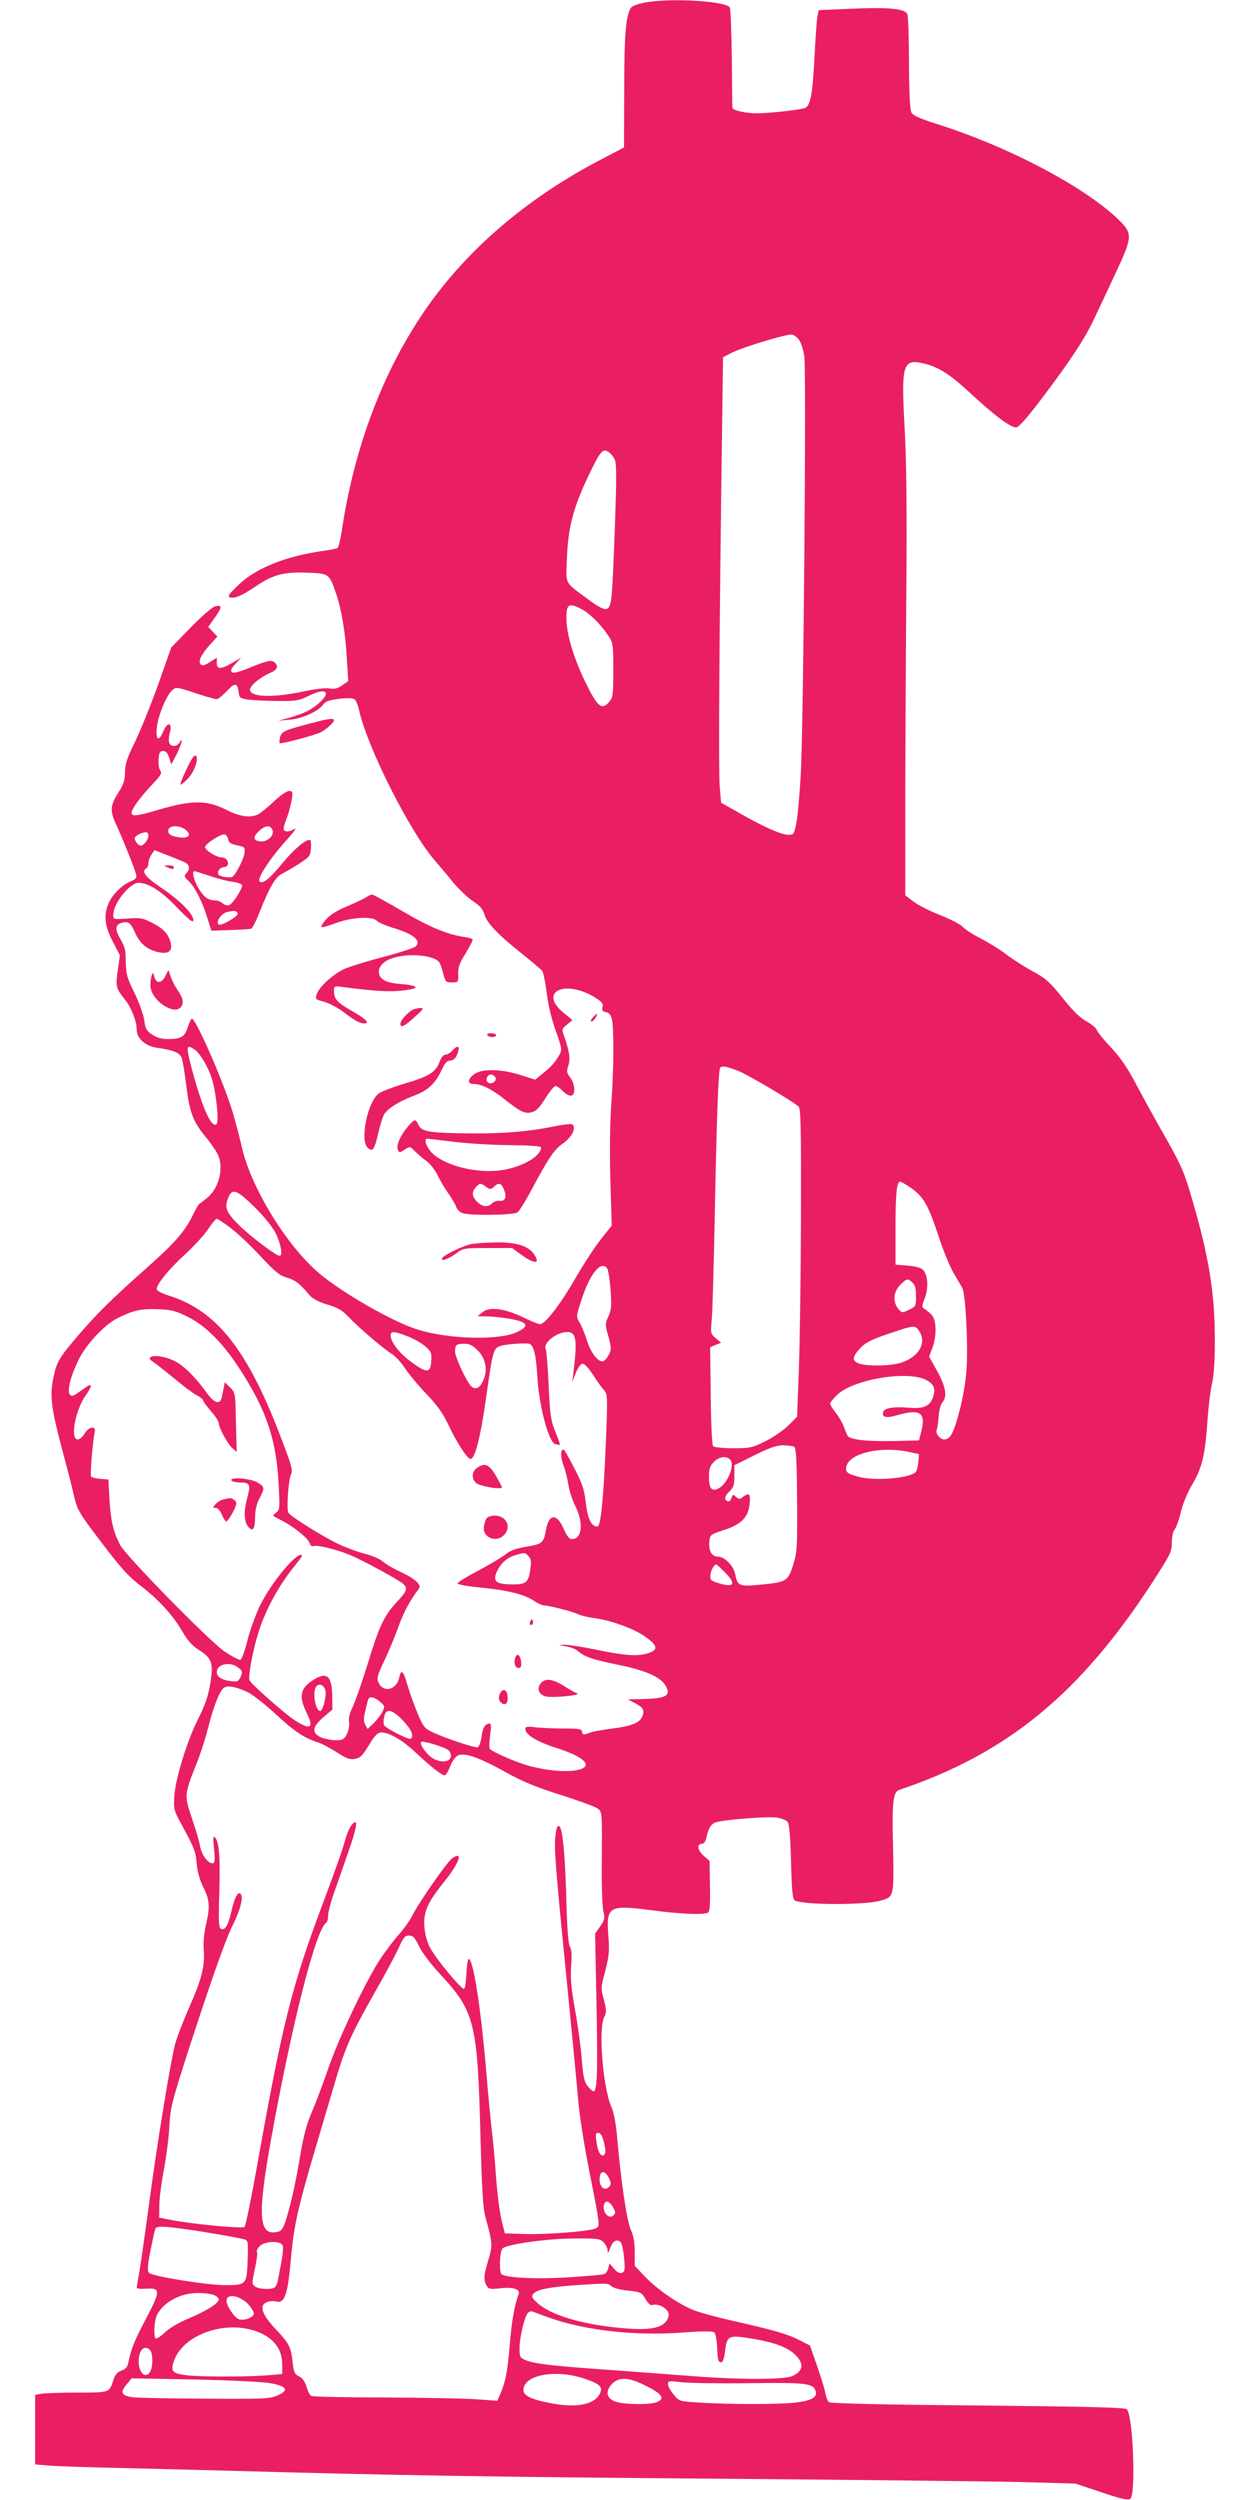 <?xml version="1.0" standalone="no"?>
<!DOCTYPE svg PUBLIC "-//W3C//DTD SVG 20010904//EN"
 "http://www.w3.org/TR/2001/REC-SVG-20010904/DTD/svg10.dtd">
<svg version="1.0" xmlns="http://www.w3.org/2000/svg"
 width="640pt" height="1280pt" viewBox="0 0 640 1280"
 preserveAspectRatio="xMidYMid meet">
<g transform="translate(0,1280) scale(0.1,-0.1)"
fill="#e91e63" stroke="none">
<path d="M3297 12786 c-32 -6 -62 -18 -67 -26 -26 -42 -34 -137 -34 -420 l-1
-295 -130 -68 c-336 -177 -616 -407 -823 -675 -251 -326 -423 -752 -492 -1220
-7 -45 -17 -85 -22 -88 -5 -3 -39 -10 -76 -15 -186 -26 -339 -87 -427 -170
-60 -56 -66 -69 -35 -69 25 0 57 16 127 63 82 55 138 69 253 65 115 -4 116 -5
150 -105 29 -85 49 -204 56 -338 l7 -112 -31 -22 c-24 -17 -40 -20 -64 -16
-20 4 -77 -3 -138 -16 -157 -33 -270 -28 -270 10 0 21 54 65 106 87 37 16 43
38 13 57 -12 8 -40 1 -109 -27 -66 -27 -95 -35 -103 -27 -8 8 -3 20 19 42 l29
32 -46 -27 c-59 -34 -79 -34 -79 0 l0 26 -36 -22 c-26 -17 -38 -20 -46 -12
-15 15 1 50 48 102 l37 41 -23 24 -24 25 32 45 c40 56 41 69 4 61 -16 -5 -66
-48 -126 -109 l-99 -102 -68 -192 c-38 -106 -92 -238 -119 -294 -40 -81 -50
-113 -50 -153 0 -41 -7 -62 -35 -106 -41 -64 -43 -92 -10 -162 32 -69 95 -227
102 -255 4 -18 -1 -25 -29 -36 -44 -18 -95 -70 -113 -114 -25 -60 -19 -114 22
-193 l37 -71 -11 -77 c-12 -83 -10 -91 38 -152 32 -40 59 -109 59 -152 0 -45
45 -85 106 -93 80 -11 114 -25 124 -51 5 -13 16 -78 24 -144 17 -136 34 -182
98 -260 25 -30 52 -69 61 -87 35 -67 11 -173 -51 -225 -17 -14 -35 -28 -39
-30 -5 -1 -21 -28 -36 -60 -41 -83 -92 -142 -234 -268 -178 -158 -252 -231
-342 -335 -109 -127 -120 -145 -137 -226 -20 -94 -12 -157 41 -359 25 -91 53
-201 63 -245 18 -77 23 -87 142 -243 100 -132 139 -175 201 -222 92 -71 163
-148 213 -234 26 -45 51 -73 83 -93 64 -40 75 -66 63 -150 -11 -80 -26 -126
-70 -213 -51 -102 -111 -295 -117 -380 -5 -72 -4 -77 33 -145 70 -129 76 -144
81 -207 4 -41 15 -83 34 -121 33 -66 35 -99 13 -194 -9 -40 -14 -91 -11 -123
7 -85 -10 -153 -74 -297 -32 -73 -65 -159 -73 -191 -24 -93 -93 -517 -131
-804 -20 -146 -42 -304 -50 -350 -8 -46 -15 -87 -15 -91 0 -5 21 -7 46 -5 77
5 77 -10 2 -153 -60 -113 -77 -155 -92 -231 -4 -17 -15 -29 -35 -36 -21 -7
-32 -21 -41 -49 -21 -64 -18 -63 -185 -63 -84 0 -167 -3 -184 -6 l-31 -6 0
-178 0 -178 73 -6 c39 -3 182 -8 317 -11 135 -3 403 -10 595 -15 858 -24 1350
-32 2520 -41 688 -6 1379 -13 1536 -17 l285 -8 132 -44 c99 -34 136 -42 149
-34 29 18 15 421 -17 458 -7 10 -185 14 -762 20 -478 4 -756 10 -764 17 -6 5
-15 26 -18 47 -4 20 -23 83 -43 140 l-36 103 -57 29 c-61 31 -129 50 -345 99
-71 16 -156 39 -188 51 -78 29 -191 107 -255 174 l-52 55 0 69 c0 48 -6 84
-20 115 -21 47 -50 244 -70 470 -6 75 -17 132 -31 163 -43 101 -66 399 -35
458 12 23 11 35 -2 87 -16 57 -16 63 7 148 19 75 22 102 16 178 -12 153 1 161
217 133 157 -21 274 -25 294 -12 8 5 11 49 9 135 l-2 129 -32 28 c-31 29 -34
60 -5 60 7 0 16 12 20 28 10 49 23 72 47 81 36 14 270 32 315 25 23 -4 47 -13
54 -22 9 -10 15 -72 18 -204 4 -149 8 -191 19 -198 40 -24 362 -25 441 -1 70
22 68 9 61 341 -3 164 4 216 31 225 557 187 931 495 1304 1072 87 135 94 149
94 196 0 30 6 57 14 66 8 9 22 48 31 86 9 40 33 98 54 135 54 90 70 153 82
319 5 79 16 171 24 205 10 40 15 116 15 221 0 244 -29 424 -115 720 -41 143
-56 176 -134 315 -49 85 -117 209 -152 275 -46 87 -81 139 -130 191 -36 38
-69 79 -73 90 -3 10 -27 30 -52 44 -32 17 -70 53 -123 120 -66 82 -87 101
-152 136 -41 22 -102 61 -135 86 -32 25 -90 61 -129 81 -38 19 -81 46 -94 60
-13 14 -66 42 -118 62 -52 20 -113 51 -136 69 l-42 32 0 415 c0 227 2 716 5
1084 4 495 1 732 -9 907 -17 310 -8 341 94 318 78 -17 137 -55 241 -151 128
-119 212 -181 238 -177 14 2 61 56 134 153 154 205 217 302 267 409 24 50 73
155 109 232 86 185 87 199 7 275 -177 168 -565 371 -924 484 -85 27 -121 43
-130 58 -8 16 -12 90 -13 252 0 127 -4 240 -8 251 -9 30 -93 38 -296 29 l-158
-7 -7 -32 c-3 -17 -10 -112 -15 -211 -10 -196 -21 -253 -54 -260 -52 -11 -183
-25 -240 -25 -60 0 -125 15 -126 28 -1 4 -2 117 -3 252 -2 135 -6 252 -10 261
-17 34 -309 51 -440 25z m794 -1726 c10 -14 22 -51 27 -83 11 -74 -4 -1887
-18 -2142 -6 -104 -16 -217 -23 -250 -12 -59 -13 -60 -44 -59 -38 2 -131 44
-254 115 l-87 49 -7 82 c-7 77 -2 795 11 1761 l6 438 49 25 c57 28 275 94 303
91 10 -1 27 -13 37 -27z m-944 -612 c10 -20 10 -90 2 -324 -6 -164 -13 -330
-17 -369 -9 -92 -24 -95 -123 -22 -122 90 -112 71 -106 216 6 151 33 253 108
411 62 130 75 145 103 127 12 -8 27 -25 33 -39z m-169 -767 c42 -22 97 -77
136 -135 25 -37 26 -45 26 -177 0 -130 -1 -139 -23 -165 -37 -42 -60 -21 -123
110 -59 123 -94 242 -94 321 0 73 12 80 78 46z m-1756 -426 c3 -27 7 -31 48
-37 25 -3 93 -7 151 -7 94 -1 111 2 155 24 90 46 125 25 57 -35 -40 -35 -75
-53 -156 -76 l-52 -14 58 5 c65 6 147 43 171 77 12 17 30 23 82 30 44 5 72 4
80 -3 7 -5 18 -33 24 -62 45 -191 257 -612 384 -760 24 -28 69 -81 98 -117 30
-36 75 -78 101 -95 34 -22 49 -40 57 -66 12 -44 68 -103 190 -200 52 -42 100
-82 106 -90 6 -8 16 -58 23 -111 7 -60 24 -134 46 -194 31 -88 33 -99 20 -123
-21 -39 -46 -66 -88 -99 l-37 -30 -75 24 c-100 32 -201 33 -239 3 -33 -26 -34
-49 -1 -49 40 0 92 -26 158 -78 82 -65 102 -75 139 -67 23 6 39 22 70 71 22
35 46 64 52 64 7 0 23 -11 36 -25 13 -14 32 -25 42 -25 26 0 24 59 -3 94 -18
23 -19 31 -9 60 11 35 6 72 -23 155 -11 31 -10 35 16 55 l28 23 -45 37 c-132
108 7 174 162 78 34 -22 42 -31 37 -49 -4 -17 0 -22 17 -25 14 -2 25 -13 30
-33 12 -43 11 -253 -2 -435 -7 -96 -9 -245 -5 -390 l7 -235 -53 -67 c-30 -37
-89 -127 -132 -201 -76 -133 -156 -237 -182 -237 -7 0 -47 16 -88 36 -97 46
-172 55 -207 25 l-25 -20 55 -1 c30 -1 84 -7 120 -14 85 -16 92 -37 23 -68
-93 -41 -343 -35 -503 14 -127 39 -393 191 -512 294 -163 141 -341 432 -388
634 -12 52 -33 133 -47 180 -46 157 -197 501 -212 484 -5 -5 -14 -26 -21 -47
-14 -45 -34 -57 -98 -57 -35 0 -59 7 -83 23 -29 19 -35 30 -40 72 -4 28 -26
91 -50 140 -39 79 -44 99 -45 160 0 58 -5 79 -27 116 -30 51 -28 76 9 85 31 8
43 -1 65 -50 22 -50 52 -79 98 -95 73 -24 103 -3 80 58 -15 38 -38 60 -94 88
-44 23 -58 25 -122 20 -72 -5 -73 -5 -73 19 0 58 84 164 130 164 51 -1 115
-41 197 -127 64 -66 83 -80 83 -64 0 32 -70 102 -165 166 -81 54 -103 83 -75
100 6 3 10 15 10 26 0 11 7 30 15 43 l16 23 62 -24 c102 -40 107 -42 113 -58
4 -9 -1 -24 -10 -34 -15 -16 -14 -19 8 -40 32 -30 70 -102 96 -186 l22 -70 97
3 c53 2 101 5 107 7 6 2 26 41 44 87 50 126 80 178 115 195 16 8 56 31 87 51
52 34 57 39 60 79 2 24 -1 43 -6 43 -24 0 -79 -47 -136 -115 -68 -83 -105
-114 -121 -98 -14 14 50 113 133 206 40 44 61 72 46 63 -16 -10 -35 -15 -44
-12 -17 6 -17 10 9 81 8 22 17 59 21 83 6 38 4 42 -15 42 -11 0 -46 -24 -77
-54 -31 -29 -67 -58 -79 -65 -40 -20 -95 -13 -167 24 -98 49 -175 49 -344 -1
-145 -43 -161 -39 -117 28 16 24 53 69 83 100 45 47 53 60 43 72 -7 8 -11 34
-9 58 2 35 7 43 23 43 14 0 23 -10 31 -35 l11 -34 27 51 c25 50 37 98 15 61
-13 -23 -46 -23 -53 0 -3 9 -2 32 3 49 16 54 -11 61 -33 8 -23 -55 -40 -45
-33 20 6 60 49 165 79 191 18 17 23 17 116 -14 54 -18 104 -32 112 -32 7 0 30
19 52 42 41 45 54 43 60 -7z m-272 -703 c33 -27 17 -46 -33 -39 -45 6 -62 19
-54 41 9 22 59 20 87 -2z m446 -4 c8 -28 -29 -60 -64 -56 -36 4 -38 23 -6 53
33 31 60 32 70 3z m-636 -27 c0 -19 -24 -51 -39 -51 -12 0 -31 23 -31 37 0 13
32 31 58 32 6 1 12 -8 12 -18z m408 -18 c3 -17 13 -24 45 -31 39 -7 42 -10 39
-38 -4 -35 -51 -124 -66 -125 -28 -3 -62 4 -68 14 -8 14 9 37 28 37 7 0 15 4
18 9 11 17 -6 41 -28 41 -27 0 -86 36 -86 53 0 16 80 68 100 65 8 -2 16 -13
18 -25z m-96 -187 c40 -14 94 -28 121 -31 26 -4 47 -12 47 -18 0 -19 -49 -95
-66 -101 -9 -4 -24 0 -34 9 -9 8 -27 15 -39 15 -35 0 -58 17 -86 64 -22 38
-34 86 -20 86 2 0 37 -11 77 -24z m145 -193 c5 -14 -87 -67 -98 -56 -15 15 15
58 46 64 36 8 48 6 52 -8z m-219 -698 c28 -20 70 -92 88 -152 21 -70 36 -215
23 -228 -24 -24 -69 72 -120 257 -39 145 -38 155 9 123z m2784 -109 c53 -22
275 -153 307 -182 11 -10 13 -109 12 -565 -1 -305 -6 -659 -11 -788 l-9 -235
-43 -43 c-24 -24 -77 -61 -117 -81 -70 -35 -81 -37 -167 -37 -51 0 -97 5 -103
10 -5 6 -11 116 -12 259 l-3 248 28 12 28 11 -28 24 c-26 22 -26 26 -20 94 4
39 11 287 16 551 9 473 18 724 27 739 7 12 36 7 95 -17z m-1244 -37 c4 -19
-27 -34 -41 -20 -14 14 0 43 20 39 10 -2 19 -10 21 -19z m2117 -555 c74 -50
96 -88 154 -264 23 -69 56 -149 74 -179 17 -29 37 -63 44 -75 17 -30 31 -303
21 -424 -4 -60 -20 -151 -38 -215 -28 -106 -45 -137 -76 -137 -21 0 -46 31
-38 49 3 9 8 40 10 70 2 30 10 61 19 71 26 29 18 78 -26 159 l-42 75 17 45
c23 65 21 142 -4 169 -11 11 -27 25 -36 30 -15 9 -15 13 1 56 20 53 16 119
-10 145 -9 10 -40 18 -78 21 l-62 5 0 185 c0 179 6 240 24 240 4 0 25 -12 46
-26z m-3349 -107 c55 -55 92 -103 109 -138 24 -53 33 -109 17 -109 -18 0 -151
100 -210 159 -66 65 -75 91 -50 146 19 42 45 30 134 -58z m-127 -103 c34 -25
103 -90 153 -144 74 -80 100 -101 135 -111 43 -12 66 -29 114 -86 18 -22 45
-37 94 -52 54 -16 77 -29 109 -63 54 -57 183 -167 222 -190 17 -10 49 -44 69
-76 21 -31 71 -91 111 -132 54 -57 82 -96 112 -160 42 -88 95 -170 111 -170
23 0 52 113 81 322 33 233 36 245 73 257 27 8 106 15 142 12 26 -2 39 -50 46
-166 8 -151 58 -340 92 -349 12 -3 22 -4 24 -3 1 2 -9 32 -24 67 -23 57 -27
85 -34 237 -4 95 -11 177 -14 183 -19 31 53 90 109 90 47 0 53 -40 31 -215
l-5 -40 18 45 c9 25 25 46 33 48 10 2 30 -19 54 -55 20 -32 46 -68 57 -80 19
-21 20 -28 9 -290 -10 -240 -23 -382 -37 -404 -2 -5 -10 -6 -17 -3 -24 9 -40
49 -48 123 -7 61 -17 94 -56 169 -26 51 -51 96 -55 98 -18 12 -20 -33 -4 -75
10 -25 21 -71 26 -101 4 -30 20 -80 35 -110 44 -87 36 -170 -17 -170 -14 0
-26 16 -43 55 -36 79 -75 75 -90 -10 -12 -65 -18 -70 -99 -84 -55 -9 -85 -20
-107 -39 -18 -14 -79 -51 -137 -82 -58 -30 -107 -60 -109 -66 -2 -7 43 -15
124 -23 139 -14 224 -36 271 -70 17 -11 38 -21 47 -21 26 0 147 -31 175 -45
14 -7 49 -15 78 -19 87 -11 204 -53 263 -94 69 -48 72 -72 9 -89 -53 -14 -115
-9 -270 23 -63 13 -131 23 -150 23 -34 -1 -34 -2 7 -8 23 -4 50 -14 60 -23 35
-31 80 -46 205 -71 138 -28 215 -61 242 -102 36 -55 11 -72 -114 -74 l-75 -2
36 -19 c42 -22 50 -36 38 -67 -12 -33 -56 -51 -153 -63 -47 -6 -98 -15 -112
-20 -35 -14 -44 -13 -44 5 0 12 -17 15 -92 15 -51 0 -117 3 -145 6 -44 6 -53
4 -53 -9 0 -29 60 -65 157 -96 156 -49 199 -101 95 -116 -58 -8 -140 0 -227
22 -63 16 -198 74 -208 90 -3 5 -2 35 2 66 9 63 6 70 -19 57 -11 -6 -20 -27
-24 -60 -4 -28 -13 -53 -20 -56 -14 -5 -180 51 -242 82 -32 17 -41 30 -71 104
-19 47 -41 111 -50 143 -18 63 -30 72 -39 28 -13 -64 -81 -80 -106 -26 -10 22
-6 37 30 113 23 48 55 126 72 173 26 74 60 136 105 195 15 20 -22 53 -95 86
-36 17 -76 40 -90 53 -14 13 -54 30 -90 39 -36 9 -98 32 -138 51 -75 35 -240
138 -255 159 -11 15 -1 166 13 197 10 21 3 46 -46 174 -174 462 -332 664 -581
742 -31 10 -57 23 -60 30 -8 20 62 106 148 184 43 40 95 96 114 125 20 30 40
54 45 54 4 0 36 -21 69 -46z m1929 -207 c6 -7 14 -56 18 -110 6 -82 4 -104
-11 -137 -17 -37 -17 -42 0 -103 16 -59 16 -66 1 -95 -9 -18 -23 -32 -32 -32
-26 0 -60 47 -79 107 -10 32 -26 72 -36 89 -19 31 -19 33 2 100 45 146 103
223 137 181z m1564 -74 c13 -12 18 -30 18 -69 0 -51 -1 -54 -36 -70 -36 -17
-37 -17 -55 5 -29 36 -25 87 10 122 34 34 38 35 63 12z m-3709 -176 c88 -44
174 -129 259 -258 141 -215 194 -369 205 -607 6 -113 5 -124 -13 -136 -10 -8
-17 -16 -14 -18 3 -2 25 -14 50 -27 61 -33 128 -88 136 -113 3 -12 11 -17 21
-14 18 7 120 -18 188 -47 63 -26 244 -125 268 -145 26 -23 21 -39 -32 -95 -65
-70 -89 -121 -150 -321 -29 -93 -63 -190 -75 -215 -15 -30 -22 -57 -19 -77 3
-18 -2 -45 -11 -63 -14 -27 -22 -31 -57 -31 -22 0 -55 7 -74 14 -51 22 -47 54
11 104 l46 39 -1 66 c-1 110 -29 132 -104 81 -61 -41 -67 -82 -26 -166 39 -77
17 -88 -66 -33 -52 35 -213 177 -227 201 -9 15 15 149 44 242 36 119 109 251
192 351 20 24 35 46 32 48 -22 22 -153 -134 -212 -252 -24 -49 -55 -132 -67
-184 -13 -52 -29 -97 -36 -99 -7 -2 -44 17 -82 43 -77 52 -506 490 -534 545
-35 68 -47 119 -54 225 l-6 110 -40 3 c-22 2 -43 7 -48 11 -7 7 7 175 18 229
8 34 -30 29 -52 -8 -9 -16 -25 -30 -35 -30 -41 0 -12 153 43 229 33 47 32 63
-3 37 -13 -9 -33 -23 -46 -32 -57 -41 -51 49 11 175 38 77 131 178 197 211 79
40 121 50 207 47 71 -3 92 -8 156 -40z m3741 -69 c42 -60 5 -131 -84 -163 -51
-19 -180 -22 -222 -6 -37 14 -35 33 5 77 27 29 55 44 143 74 132 45 139 46
158 18z m-2619 -29 c31 -12 72 -35 91 -51 32 -28 35 -35 32 -77 -4 -62 -22
-63 -100 -6 -62 45 -108 103 -108 138 0 22 17 22 85 -4z m360 -72 c41 -41 53
-99 31 -151 -17 -41 -39 -54 -61 -36 -23 19 -85 150 -85 180 0 35 6 40 48 40
25 0 42 -8 67 -33z m2296 -152 c42 -22 51 -46 35 -91 -15 -45 -51 -59 -131
-51 -65 6 -115 -2 -122 -20 -11 -29 13 -36 70 -19 117 34 148 14 125 -79 l-13
-50 -125 -3 c-146 -3 -230 7 -241 28 -4 8 -13 30 -20 48 -6 18 -25 49 -40 69
-16 20 -29 40 -29 46 0 6 17 27 38 47 83 78 358 124 453 75z m-674 -343 c9 -6
13 -76 14 -267 2 -222 0 -269 -15 -320 -29 -100 -36 -105 -158 -117 -121 -13
-132 -9 -143 49 -8 45 -54 93 -89 93 -32 0 -48 29 -44 77 3 35 5 36 71 58 92
29 128 66 135 134 5 54 -1 60 -34 37 -16 -13 -21 -13 -36 0 -14 14 -17 13 -23
-6 -4 -12 -12 -19 -18 -17 -21 7 -18 27 7 50 22 21 26 33 26 80 l0 55 103 51
c77 39 113 51 147 51 25 0 50 -4 57 -8z m583 -25 l55 -12 -3 -40 c-2 -22 -8
-45 -13 -51 -27 -33 -213 -48 -294 -25 -59 16 -69 25 -61 54 16 67 174 103
316 74z m-910 -42 c23 -28 -15 -121 -60 -145 -35 -19 -50 -2 -50 57 0 44 5 58
25 78 27 28 66 33 85 10z m-1035 -492 c14 -13 16 -27 10 -67 -9 -69 -21 -79
-96 -78 -80 1 -96 15 -76 63 19 44 53 75 97 87 48 14 47 14 65 -5z m1006 -83
c60 -60 49 -80 -31 -56 -40 12 -45 17 -43 41 2 24 19 55 30 55 3 0 22 -18 44
-40z m-2490 -489 c21 -17 22 -21 11 -46 -12 -25 -16 -27 -53 -22 -45 6 -69 22
-69 46 0 42 69 56 111 22z m445 -116 c7 -27 -13 -105 -26 -105 -27 0 -42 104
-19 127 16 16 38 5 45 -22z m-394 -11 c25 -13 87 -62 137 -108 95 -89 149
-125 216 -146 22 -7 67 -31 100 -52 47 -31 66 -38 90 -34 32 6 40 14 85 89 22
34 36 47 52 47 42 -1 107 -38 175 -102 78 -73 135 -118 150 -118 6 0 18 21 28
46 10 27 27 50 40 56 34 16 108 -10 243 -85 86 -48 157 -77 267 -112 83 -26
167 -56 188 -66 43 -23 40 1 38 -294 -1 -110 3 -218 8 -240 9 -36 7 -44 -16
-78 l-26 -37 7 -359 c7 -356 4 -455 -17 -448 -6 2 -20 15 -31 30 -15 21 -21
50 -27 129 -4 57 -19 171 -34 253 -21 117 -25 167 -21 228 5 54 3 84 -6 100
-9 15 -15 98 -19 262 -6 211 -18 337 -34 353 -11 11 -19 -11 -23 -66 -4 -61 7
-197 68 -807 21 -214 44 -451 50 -525 6 -74 31 -234 55 -355 58 -293 58 -293
36 -304 -27 -15 -255 -33 -366 -29 l-100 3 -17 67 c-9 37 -22 136 -28 220 -6
84 -15 185 -20 223 -5 39 -19 180 -30 315 -28 331 -67 580 -90 580 -5 0 -10
-34 -12 -75 -2 -41 -7 -76 -12 -78 -14 -3 -140 149 -172 207 -17 32 -28 69
-31 110 -6 74 15 124 97 226 81 100 105 165 47 127 -26 -17 -170 -223 -207
-297 -13 -25 -43 -67 -68 -95 -25 -27 -67 -84 -95 -125 -75 -115 -210 -398
-268 -565 -28 -82 -67 -184 -85 -225 -22 -50 -40 -117 -54 -200 -26 -154 -46
-245 -72 -333 -16 -53 -25 -68 -43 -73 -102 -26 -109 74 -35 484 107 591 228
1065 280 1097 5 3 10 21 10 38 0 18 16 77 36 132 80 227 95 272 103 308 5 20
6 37 1 37 -17 0 -40 -40 -55 -99 -9 -36 -62 -184 -117 -330 -152 -405 -202
-602 -327 -1304 -32 -181 -63 -333 -69 -339 -10 -10 -271 15 -377 36 l-60 12
1 70 c1 38 12 119 24 179 11 61 24 157 27 215 5 99 11 123 105 415 112 344
184 548 221 621 33 65 51 129 43 149 -12 32 -34 -3 -51 -80 -17 -75 -34 -103
-56 -89 -9 5 -11 53 -6 188 5 182 -1 258 -23 279 -9 9 -10 -4 -4 -60 6 -62 4
-73 -9 -73 -23 0 -56 46 -63 89 -3 20 -21 83 -41 140 -40 119 -39 125 22 278
20 48 47 133 61 188 30 117 60 192 83 205 21 12 66 2 123 -26z m674 -47 c25
-22 26 -24 11 -53 -8 -16 -29 -42 -45 -58 l-30 -28 -12 22 c-9 17 -9 34 1 73
6 29 14 55 16 60 8 13 32 7 59 -16z m118 -97 c42 -45 56 -77 40 -92 -8 -9
-132 54 -138 70 -3 7 -3 26 1 42 9 46 41 39 97 -20z m232 -151 c8 -7 14 -22
12 -33 -4 -27 -46 -33 -88 -11 -31 16 -73 72 -64 86 5 9 120 -25 140 -42z
m-151 -1003 c14 -31 61 -92 106 -141 180 -194 194 -248 209 -835 7 -265 13
-369 25 -410 37 -136 38 -146 16 -219 -24 -78 -26 -104 -10 -133 10 -18 17
-20 70 -14 67 8 105 -5 94 -32 -20 -50 -36 -141 -45 -257 -12 -139 -21 -187
-47 -249 l-17 -38 -111 8 c-60 4 -272 8 -470 9 -198 0 -366 4 -372 8 -7 4 -18
26 -24 48 -8 26 -21 44 -38 52 -22 11 -27 21 -33 74 -8 76 -17 94 -84 165 -56
59 -77 98 -68 123 7 18 39 28 69 21 43 -11 59 38 75 224 14 162 37 263 122
550 38 129 87 295 109 369 48 161 79 230 199 442 51 89 105 190 121 225 24 54
32 64 53 64 21 0 30 -10 51 -54z m944 -993 c13 -47 14 -70 2 -77 -15 -10 -31
19 -37 68 -6 38 -4 46 9 46 10 0 20 -14 26 -37z m30 -197 c11 -24 11 -30 -2
-44 -21 -21 -47 0 -47 38 0 49 26 52 49 6z m21 -149 c12 -21 12 -29 2 -39 -25
-25 -63 20 -48 58 8 21 28 13 46 -19z m-2179 -112 c107 -15 260 -42 292 -51
17 -5 18 -16 15 -103 -4 -128 -7 -131 -114 -131 -94 0 -373 45 -391 63 -9 9
-8 34 7 112 11 55 22 106 25 113 6 16 38 15 166 -3z m2129 -65 c11 -11 20 -30
21 -42 0 -18 3 -15 13 12 13 35 31 47 52 32 7 -4 15 -40 19 -79 6 -64 5 -74
-11 -80 -12 -4 -24 2 -40 21 l-23 27 -7 -25 c-3 -14 -13 -27 -22 -30 -10 -3
-92 -10 -184 -16 -155 -10 -309 -3 -339 15 -15 10 -11 121 5 134 26 21 227 49
364 50 119 1 134 -1 152 -19z m-1643 -17 c4 -9 1 -46 -6 -82 -7 -36 -15 -79
-18 -96 -3 -16 -11 -33 -17 -37 -18 -12 -81 -9 -100 5 -17 13 -17 17 -1 90 9
42 14 81 11 86 -4 6 2 19 14 31 26 26 107 29 117 3z m1684 -209 c10 -9 46 -18
85 -22 65 -7 69 -9 89 -43 11 -20 26 -34 33 -31 38 12 94 -25 85 -57 -15 -59
-84 -76 -247 -60 -202 19 -360 67 -427 130 -26 24 -29 32 -19 44 19 22 75 34
206 44 176 12 176 12 195 -5z m-2037 -44 c14 -5 26 -16 26 -23 0 -20 -63 -59
-155 -98 -45 -18 -98 -49 -121 -71 -22 -21 -44 -35 -47 -31 -12 12 -7 94 7
121 34 66 119 111 208 112 31 0 68 -4 82 -10z m179 -50 c15 -17 27 -37 27 -45
0 -19 -47 -38 -75 -30 -23 6 -65 67 -65 95 0 40 69 28 113 -20z m1540 -67
c184 -65 434 -93 678 -76 103 8 158 8 166 1 7 -5 13 -41 15 -81 2 -56 6 -72
18 -72 11 0 17 16 22 54 10 84 17 87 139 67 110 -18 179 -43 217 -79 51 -47
46 -88 -13 -113 -45 -19 -281 -18 -520 1 -99 8 -279 21 -400 30 -288 20 -399
32 -441 50 -32 13 -34 17 -34 62 0 54 25 159 42 180 6 8 18 11 27 7 9 -4 47
-17 84 -31z m-1475 -80 c70 -33 106 -86 107 -157 l0 -51 -70 -6 c-99 -9 -360
-9 -423 0 -70 10 -79 20 -62 71 48 144 285 220 448 143z m-570 -85 c15 -15 16
-82 2 -109 -23 -42 -60 -10 -60 51 0 57 29 87 58 58z m2231 -149 c73 -25 88
-41 73 -73 -25 -55 -114 -75 -237 -53 -112 20 -155 40 -155 70 0 79 169 109
319 56z m-1614 -21 c86 -16 97 -37 33 -64 -39 -16 -74 -17 -378 -15 -184 1
-349 4 -367 8 -51 8 -58 26 -26 63 l27 33 321 -6 c187 -4 349 -12 390 -19z
m1927 -16 c79 -40 93 -62 53 -80 -34 -16 -170 -14 -215 2 -46 17 -52 54 -16
91 37 37 88 34 178 -13z m521 16 c294 4 330 0 343 -40 9 -30 -14 -46 -86 -57
-70 -12 -342 -13 -509 -2 -103 6 -103 6 -132 41 -16 19 -29 43 -29 53 0 17 5
18 68 10 37 -4 192 -7 345 -5z"/>
<path d="M1585 9095 c-127 -33 -143 -40 -151 -70 -3 -14 -4 -28 -2 -30 6 -6
182 41 211 56 28 15 67 50 67 61 0 13 -28 9 -125 -17z"/>
<path d="M956 8864 c-20 -42 -35 -79 -32 -81 2 -2 18 10 35 27 35 35 60 105
44 121 -7 7 -22 -14 -47 -67z"/>
<path d="M855 8360 c27 -12 35 -12 35 0 0 6 -12 10 -27 9 -25 0 -26 -1 -8 -9z"/>
<path d="M1875 8206 c-11 -7 -55 -28 -97 -46 -52 -21 -88 -44 -109 -68 -18
-20 -28 -37 -22 -39 5 -2 40 8 76 22 79 29 186 35 207 10 7 -8 44 -24 83 -36
104 -31 146 -65 115 -95 -7 -7 -80 -31 -163 -53 -82 -21 -171 -49 -197 -60
-57 -24 -133 -92 -146 -130 -9 -27 -8 -28 37 -40 25 -7 68 -29 96 -50 60 -46
88 -61 110 -61 31 0 9 23 -60 62 -79 45 -94 62 -95 102 0 28 0 29 48 22 193
-25 266 -27 350 -10 42 8 14 21 -58 26 -78 6 -110 25 -110 64 0 32 33 60 85
73 87 22 207 7 226 -29 5 -8 13 -34 19 -57 10 -40 13 -43 44 -43 32 0 33 1 32
43 -1 34 7 57 37 104 20 34 37 65 37 71 0 5 -20 12 -44 15 -85 12 -179 51
-319 134 -78 45 -146 83 -152 83 -6 0 -19 -6 -30 -14z"/>
<path d="M846 7801 c-20 -38 -47 -38 -56 -1 -5 22 -7 23 -13 7 -4 -10 -7 -34
-7 -52 0 -77 129 -162 160 -106 11 22 6 43 -23 85 -11 16 -26 45 -32 64 l-13
36 -16 -33z"/>
<path d="M2120 7633 c-27 -10 -70 -56 -70 -75 0 -24 20 -14 80 41 36 32 41 40
25 40 -11 0 -27 -3 -35 -6z"/>
<path d="M3035 7590 c-10 -11 -13 -20 -7 -20 6 0 16 9 22 20 6 11 9 20 7 20
-2 0 -12 -9 -22 -20z"/>
<path d="M2495 7500 c3 -5 15 -10 26 -10 10 0 19 5 19 10 0 6 -12 10 -26 10
-14 0 -23 -4 -19 -10z"/>
<path d="M2315 7420 c-10 -11 -25 -20 -35 -20 -9 0 -21 -14 -28 -33 -20 -56
-53 -77 -174 -113 -62 -18 -124 -42 -138 -52 -58 -43 -98 -238 -58 -278 24
-24 35 -11 53 67 9 40 22 84 30 100 17 32 73 68 157 100 69 26 106 61 138 128
17 38 29 51 45 51 14 0 26 10 33 25 22 48 9 61 -23 25z"/>
<path d="M2090 7034 c-38 -44 -62 -97 -54 -118 8 -20 9 -20 39 0 23 15 26 14
47 -8 13 -13 40 -37 61 -52 20 -16 45 -47 56 -70 10 -23 34 -64 53 -91 20 -28
39 -60 43 -73 4 -13 18 -27 32 -33 37 -14 265 -11 283 4 9 7 39 55 67 107 92
173 120 214 166 246 44 31 68 77 49 96 -5 5 -38 2 -78 -6 -142 -29 -264 -40
-444 -39 -207 2 -250 8 -266 41 -17 35 -19 35 -54 -4z m225 -79 c66 -9 195
-17 288 -18 109 -1 167 -5 167 -12 0 -45 -94 -99 -199 -116 -124 -19 -287 20
-356 85 -31 30 -48 76 -27 76 4 0 61 -7 127 -15z m173 -231 c21 -15 25 -15 41
0 25 23 37 20 51 -14 16 -38 7 -62 -22 -58 -13 2 -31 -5 -41 -15 -21 -21 -53
-15 -79 15 -22 25 -23 46 -1 70 20 22 23 22 51 2z"/>
<path d="M2407 6429 c-42 -10 -132 -54 -142 -69 -13 -21 27 -9 67 20 40 30 43
30 166 30 l124 0 48 -35 c67 -49 99 -47 64 4 -30 42 -89 61 -194 60 -52 -1
-112 -5 -133 -10z"/>
<path d="M2442 5284 c-27 -18 -29 -55 -4 -77 18 -17 132 -36 132 -22 0 4 -15
31 -32 61 -35 58 -56 66 -96 38z"/>
<path d="M2493 5028 c-6 -7 -13 -26 -15 -42 -11 -56 60 -88 102 -46 41 41 13
100 -47 100 -17 0 -35 -6 -40 -12z"/>
<path d="M2716 4501 c-4 -7 -5 -15 -2 -18 9 -9 19 4 14 18 -4 11 -6 11 -12 0z"/>
<path d="M2637 4309 c-7 -27 1 -49 20 -49 10 0 13 9 11 32 -4 37 -23 48 -31
17z"/>
<path d="M2766 4178 c-18 -25 -7 -53 25 -63 30 -10 190 5 164 15 -12 4 -43 22
-70 39 -58 37 -98 40 -119 9z"/>
<path d="M2561 4131 c-13 -23 -6 -47 15 -55 17 -7 27 13 22 45 -4 30 -24 35
-37 10z"/>
<path d="M772 5852 c-10 -7 -6 -13 15 -27 15 -10 64 -49 108 -85 44 -37 95
-75 113 -84 17 -9 32 -21 32 -26 0 -5 18 -30 40 -55 22 -25 40 -53 40 -61 0
-23 45 -107 70 -129 l22 -19 -4 152 c-3 149 -3 152 -30 178 l-27 27 -5 -26
c-3 -15 -8 -38 -11 -52 -8 -39 -38 -30 -76 23 -52 73 -109 131 -153 157 -46
27 -114 40 -134 27z"/>
<path d="M1185 5220 c3 -5 21 -10 38 -10 58 0 62 -9 42 -83 -18 -67 -16 -117
6 -144 23 -27 34 -13 35 45 0 38 7 71 22 99 29 55 28 60 -10 83 -35 21 -145
29 -133 10z"/>
<path d="M1144 5123 c-12 -2 -30 -13 -40 -24 -16 -18 -16 -19 0 -19 10 0 23
-14 32 -35 8 -19 18 -35 22 -35 11 0 52 74 52 93 0 14 -23 29 -38 26 -4 -1
-17 -4 -28 -6z"/>
</g>
</svg>
